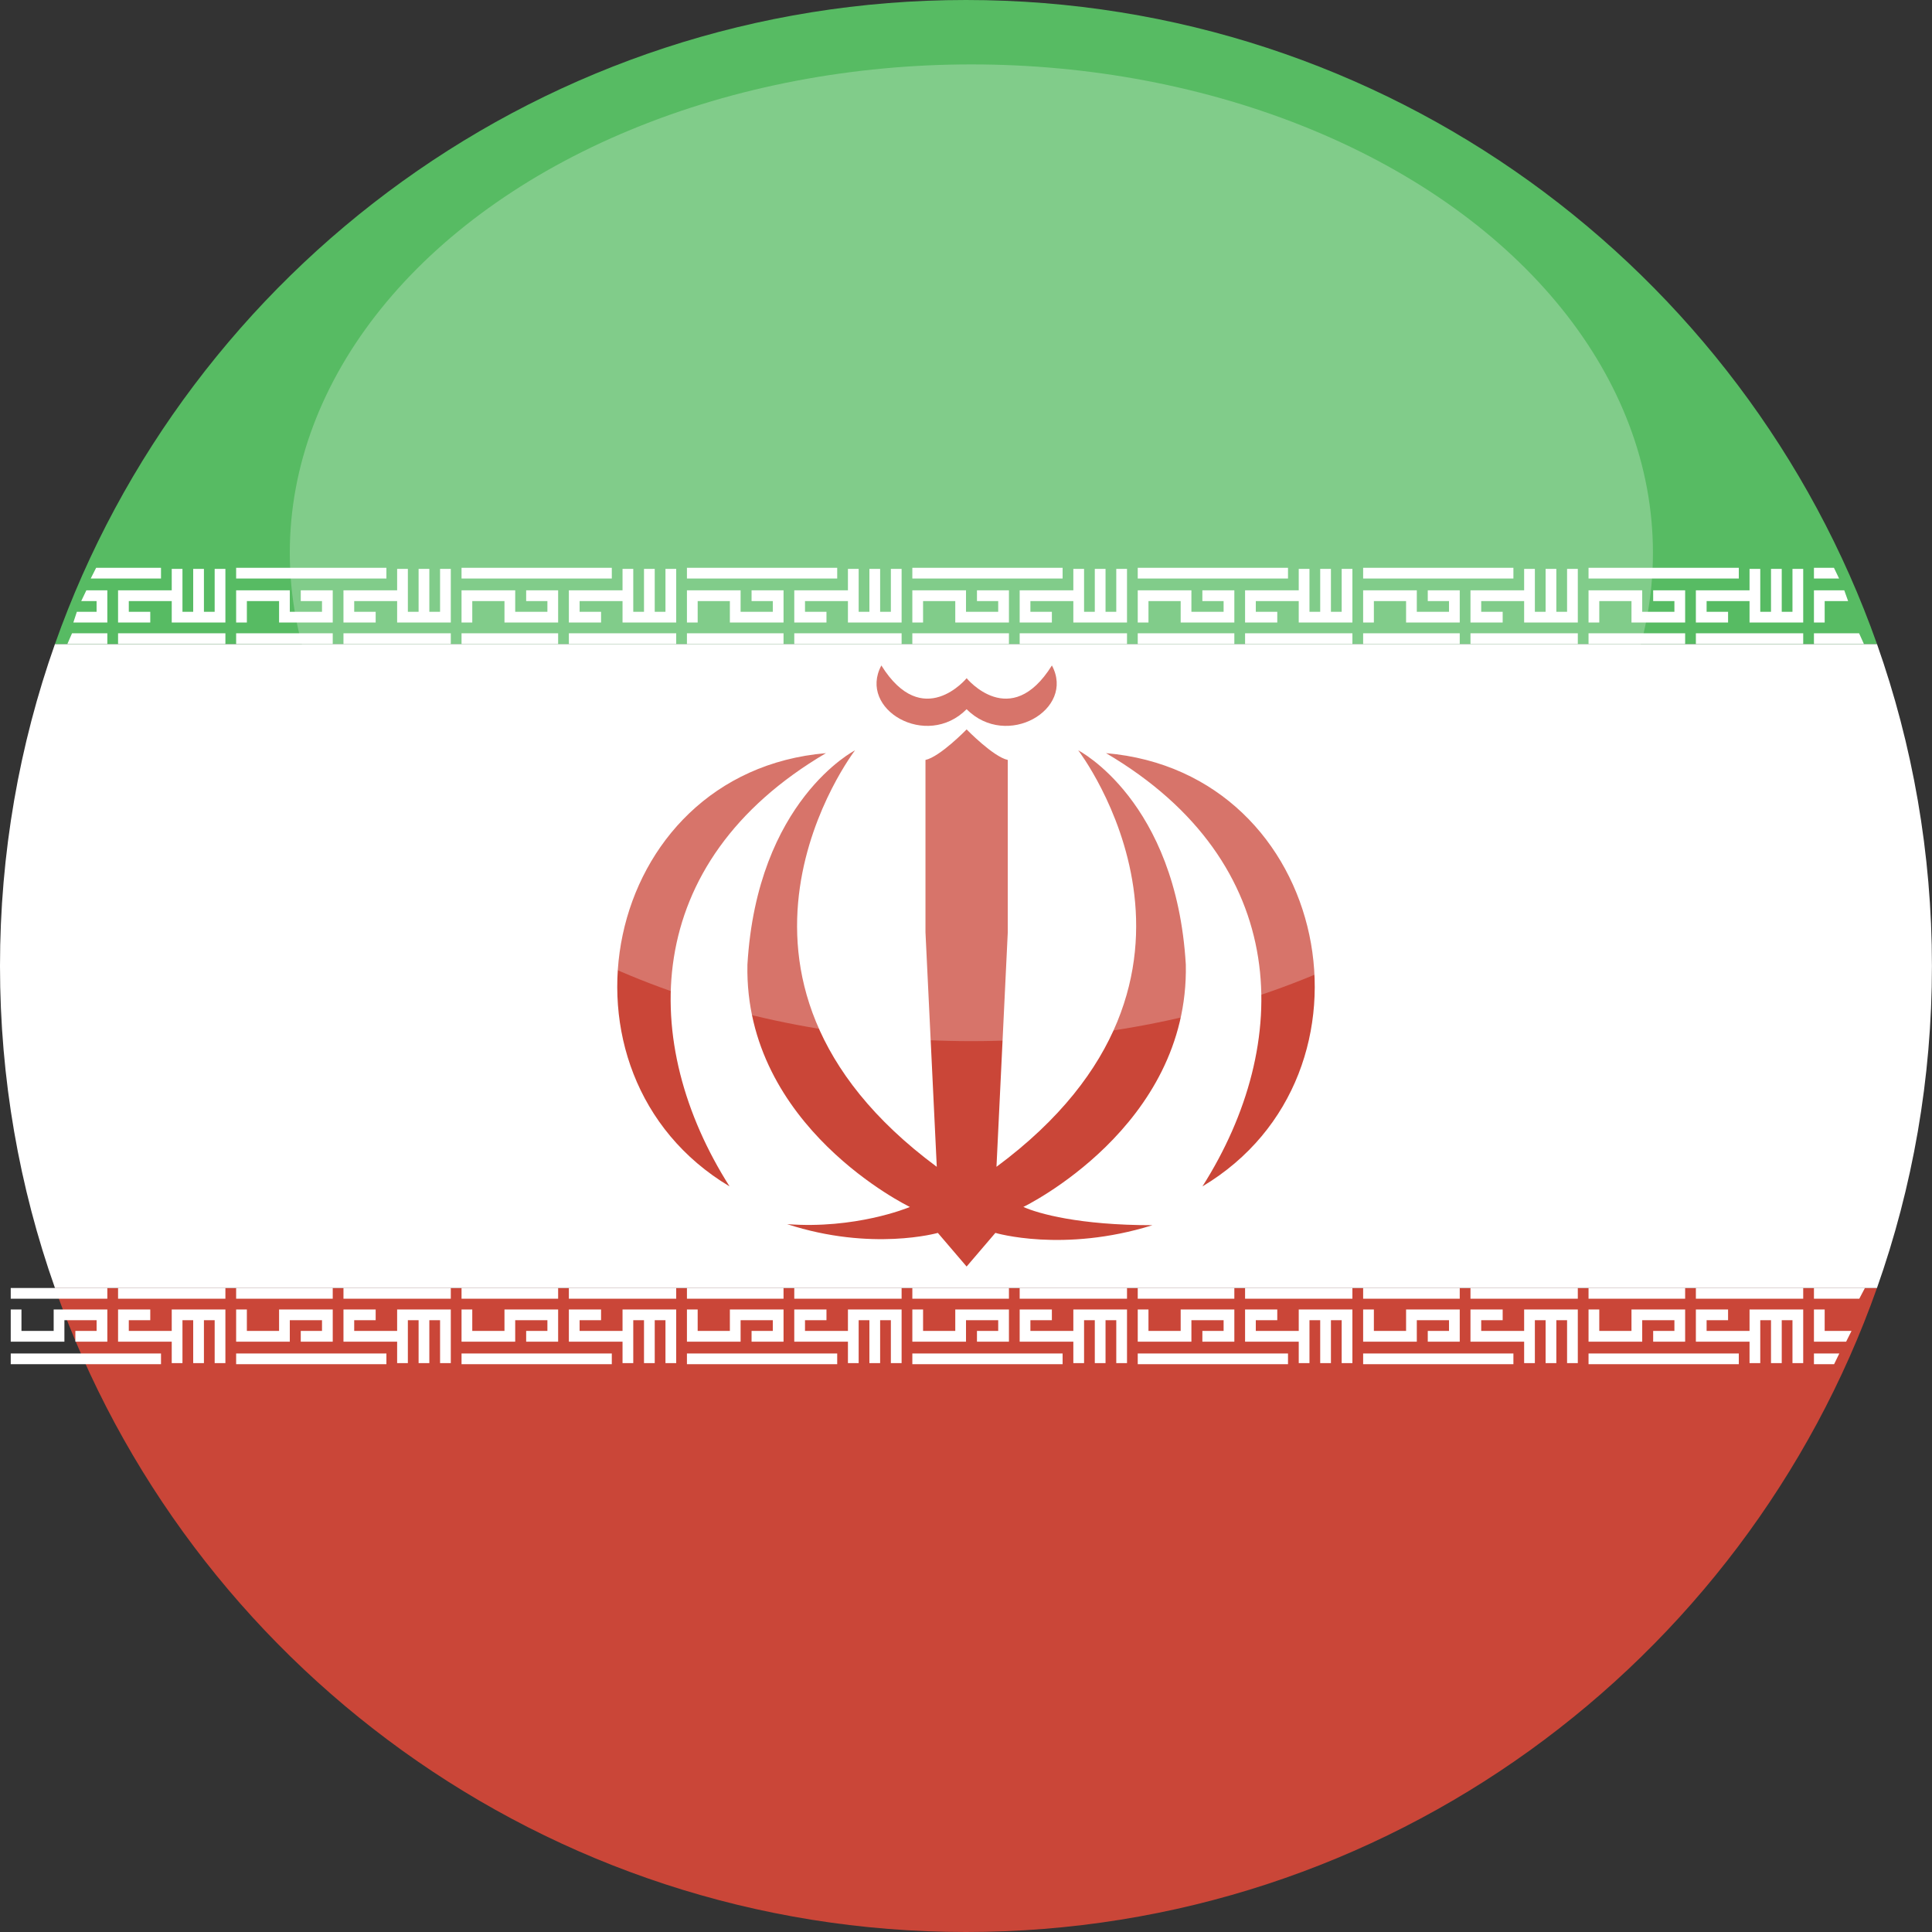 <?xml version="1.0" encoding="UTF-8"?>
<svg xmlns="http://www.w3.org/2000/svg" xmlns:sketch="http://www.bohemiancoding.com/sketch/ns" height="180" viewBox="0 0 180 180" width="180">
  <rect x="0" y="0" width="180" height="180" fill="#333333" stroke="none"/>
  <g id="Page-1" fill="none" fill-rule="evenodd">
    <g id="circle_iran">
      <path id="Rectangle-3-copy-2" d="m174.873 120h-169.752c12.355 34.956 45.691 60 84.876 60 39.185 0 72.522-25.044 84.876-60z" fill="#ca4638"></path>
      <path id="Rectangle-3-copy-3" d="m5.121 120h169.752c3.316-9.383 5.121-19.481 5.121-30s-1.805-20.617-5.121-30l-169.752 0c-3.316 9.383-5.121 19.481-5.121 30s1.805 20.617 5.121 30z" fill="#fff"></path>
      <path id="Rectangle-3" d="m174.873 60c-12.355-34.956-45.691-60-84.876-60-39.185 0-72.522 25.044-84.876 60z" fill="#57bb63"></path>
      <path id="Rectangle" d="m1 125v-3h1v2h3v-2h5v3h-2.979v-1h1.979v-1h-3v2zm15 2v-2h-5v-3h3v1h-2v1h4v-2h5v5h-1v-4h-1v4h-1v-4h-1v4zm-15 .1v-1h14v1zm0-6.1v-1h9v1zm10 0v-1h10v1zm11 4v-3h1v2h3v-2h5v3h-2.979v-1h1.979v-1h-3v2zm15 2v-2h-5v-3h3v1h-2v1h4v-2h5v5h-1v-4h-1v4h-1v-4h-1v4zm-15 .1v-1h14v1zm0-6.1v-1h9v1zm10 0v-1h10v1zm11 4v-3h1v2h3v-2h5v3h-2.979v-1h1.979v-1h-3v2zm15 2v-2h-5v-3h3v1h-2v1h4v-2h5v5h-1v-4h-1v4h-1v-4h-1v4zm-15 .1v-1h14v1zm0-6.1v-1h9v1zm10 0v-1h10v1zm11 4v-3h1v2h3v-2h5v3h-2.979v-1h1.979v-1h-3v2zm15 2v-2h-5v-3h3v1h-2v1h4v-2h5v5h-1v-4h-1v4h-1v-4h-1v4zm-15 .1v-1h14v1zm0-6.1v-1h9v1zm10 0v-1h10v1zm11 4v-3h1v2h3v-2h5v3h-2.979v-1h1.979v-1h-3v2zm15 2v-2h-5v-3h3v1h-2v1h4v-2h5v5h-1v-4h-1v4h-1v-4h-1v4zm-15 .1v-1h14v1zm0-6.1v-1h9v1zm10 0v-1h10v1zm11 4v-3h1v2h3v-2h5v3h-2.979v-1h1.979v-1h-3v2zm15 2v-2h-5v-3h3v1h-2v1h4v-2h5v5h-1v-4h-1v4h-1v-4h-1v4zm-15 .1v-1h14v1zm0-6.1v-1h9v1zm10 0v-1h10v1zm11 4v-3h1v2h3v-2h5v3h-2.979v-1h1.979v-1h-3v2zm15 2v-2h-5v-3h3v1h-2v1h4v-2h5v5h-1v-4h-1v4h-1v-4h-1v4zm-15 .1v-1h14v1zm0-6.1v-1h9v1zm10 0v-1h10v1zm11 4v-3h1v2h3v-2h5v3h-2.979v-1h1.979v-1h-3v2zm15 2v-2h-5v-3h3v1h-2v1h4v-2h5v5h-1v-4h-1v4h-1v-4h-1v4zm-15 .1v-1h14v1zm0-6.1v-1h9v1zm10 0v-1h10v1zm11 4v-3h1v2h2.5l-.5 1zm0 2.1v-1h2.364l-.486 1zm0-6.1v-1h4.75l-.526 1z" fill="#fff"></path>
      <path id="Rectangle" d="m6.833 58h3.167v-3h-1.954l-.477 1h1.43v1h-1.838zm9.167-5v2h-5v3h3v-1h-2v-1h4v2h5v-5h-1v4h-1v-4h-1v4h-1v-4zm-7.042-.1-.506 1h6.548v-1zm-2.247 6.1-.435 1h3.724v-1zm4.289 0v1h10v-1zm11-4v3h1v-2h3v2h5v-3h-2.979v1h1.979v1h-3v-2zm15-2v2h-5v3h3v-1h-2v-1h4v2h5v-5h-1v4h-1v-4h-1v4h-1v-4zm-15-.1v1h14v-1zm0 6.1v1h9v-1zm10 0v1h10v-1zm11-4v3h1v-2h3v2h5v-3h-2.979v1h1.979v1h-3v-2zm15-2v2h-5v3h3v-1h-2v-1h4v2h5v-5h-1v4h-1v-4h-1v4h-1v-4zm-15-.1v1h14v-1zm0 6.1v1h9v-1zm10 0v1h10v-1zm11-4v3h1v-2h3v2h5v-3h-2.979v1h1.979v1h-3v-2zm15-2v2h-5v3h3v-1h-2v-1h4v2h5v-5h-1v4h-1v-4h-1v4h-1v-4zm-15-.1v1h14v-1zm0 6.1v1h9v-1zm10 0v1h10v-1zm11-4v3h1v-2h3v2h5v-3h-2.979v1h1.979v1h-3v-2zm15-2v2h-5v3h3v-1h-2v-1h4v2h5v-5h-1v4h-1v-4h-1v4h-1v-4zm-15-.1v1h14v-1zm0 6.1v1h9v-1zm10 0v1h10v-1zm11-4v3h1v-2h3v2h5v-3h-2.979v1h1.979v1h-3v-2zm15-2v2h-5v3h3v-1h-2v-1h4v2h5v-5h-1v4h-1v-4h-1v4h-1v-4zm-15-.1v1h14v-1zm0 6.1v1h9v-1zm10 0v1h10v-1zm11-4v3h1v-2h3v2h5v-3h-2.979v1h1.979v1h-3v-2zm15-2v2h-5v3h3v-1h-2v-1h4v2h5v-5h-1v4h-1v-4h-1v4h-1v-4zm-15-.1v1h14v-1zm0 6.1v1h9v-1zm10 0v1h10v-1zm11-4v3h1v-2h3v2h5v-3h-2.979v1h1.979v1h-3v-2zm15-2v2h-5v3h3v-1h-2v-1h4v2h5v-5h-1v4h-1v-4h-1v4h-1v-4zm-15-.1v1h14v-1zm0 6.1v1h9v-1zm10 0v1h10v-1zm11-4v3h1v-2h2.183l-.358-1zm0-2.1v1h2.342l-.479-1zm0 6.1v1h4.656l-.45-1z" fill="#fff"></path>
      <path id="Shape" d="m67.97 110.533c-17.537-10.48-12.006-38.569 8.984-40.364-17.385 10.225-17.41 27.093-8.984 40.364 0 0-8.427-13.271 0 0zm44.06 0c17.537-10.48 12.006-38.569-8.984-40.364 17.385 10.225 17.41 27.093 8.984 40.364 0 0 8.427-13.271 0 0zm-21.971-44.458c-3.734 3.761-10.15.022-7.944-4.075 3.859 6.18 7.944 1.187 7.944 1.187s4.085 4.993 7.944-1.187c2.205 4.097-4.21 7.837-7.944 4.075 0 0 3.734 3.761 0 0zm-2.681 48.792s-6.158 1.752-14.044-.817c6.315.478 11.173-1.483 11.438-1.601 0 0-15.438-7.433-15.137-22.569.902-15.315 10.024-19.972 10.024-19.972s-16.239 21.136 7.618 38.801l-1.053-21.853v-16.054c1.353-.291 3.834-2.844 3.834-2.844s2.481 2.552 3.834 2.844v16.054l-1.053 21.853c23.857-17.666 7.617-38.803 7.617-38.803s9.122 4.657 10.024 19.972c.301 15.136-15.137 22.569-15.137 22.569 1.403.627 5.213 1.702 12.029 1.702-8.32 2.597-14.635.716-14.635.716l-2.681 3.135z" fill="#ca4638"></path>
    </g>
    <g id="Group">
      <g id="circle_"></g>
    </g>
    <ellipse id="Oval-3" cx="90.5" cy="51.5" fill="#fff" fill-opacity=".25" rx="63.5" ry="45.5"></ellipse>
  </g>
</svg>
